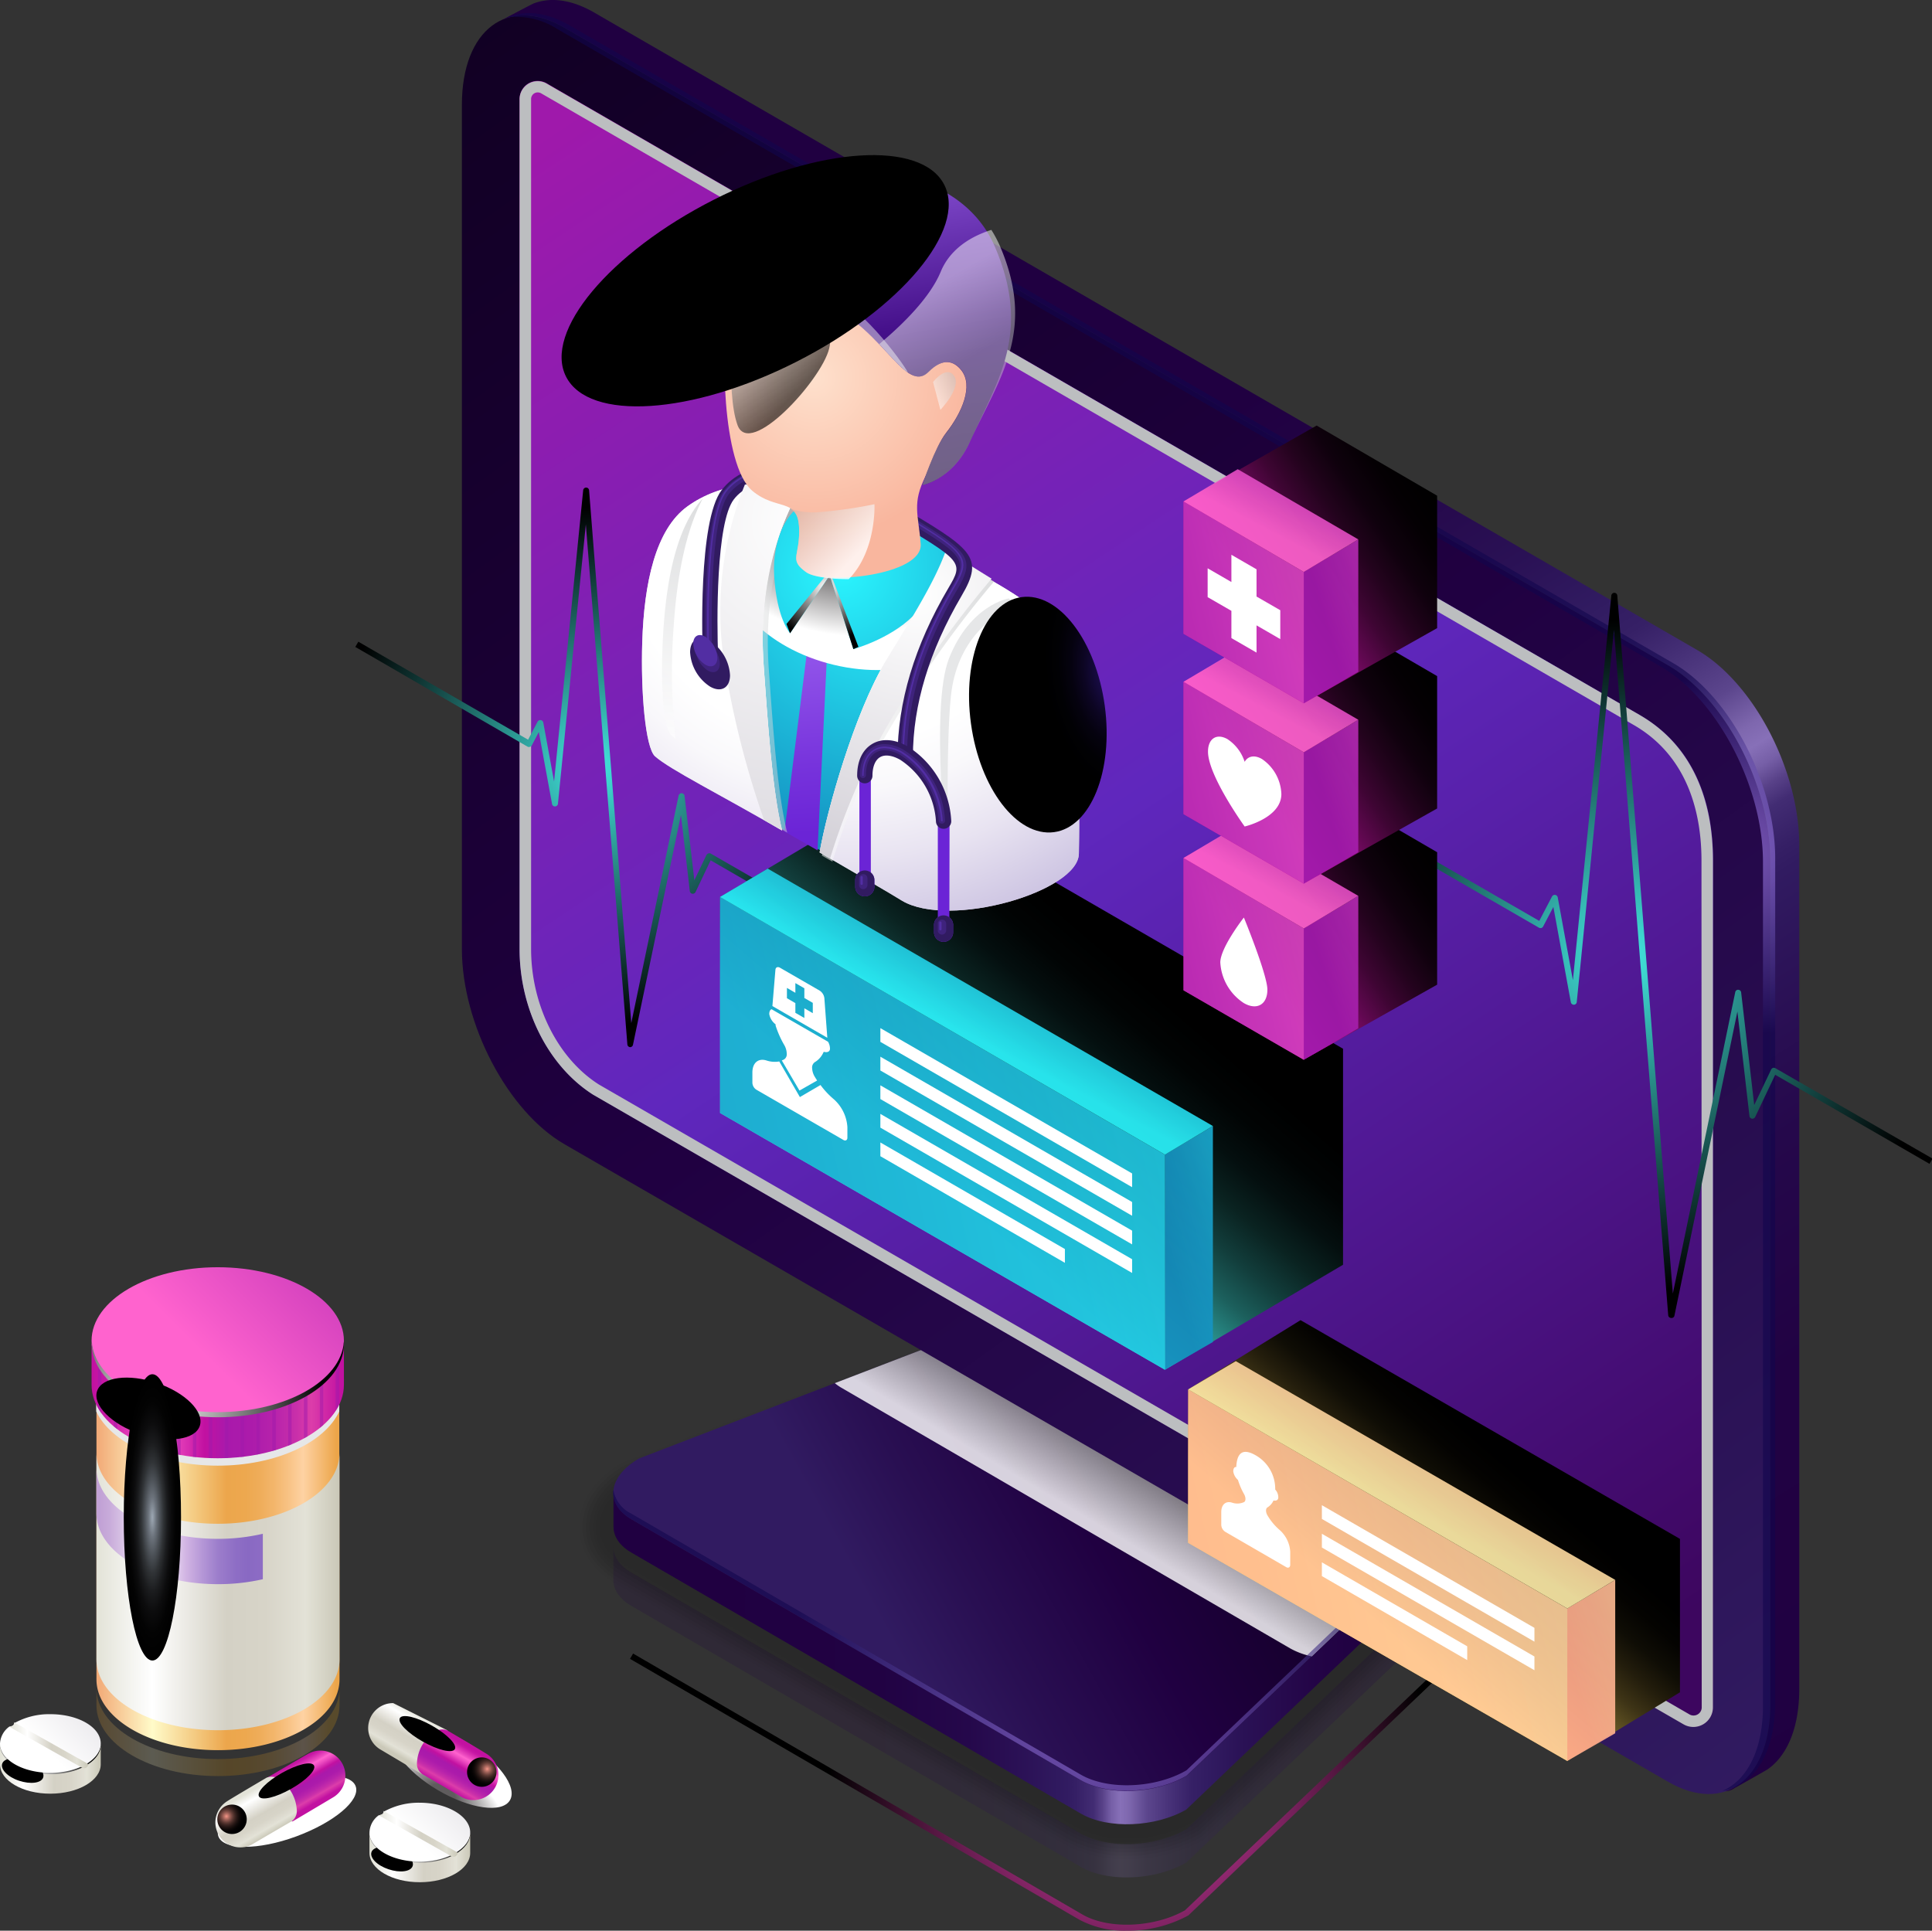 <svg xmlns="http://www.w3.org/2000/svg" xmlns:xlink="http://www.w3.org/1999/xlink" viewBox="0 0 320.49 320.31"><rect x="0" y="0" width="320.49" height="320.31" fill="#333333" stroke="none"/><defs><style>.cls-1{isolation:isolate;}.cls-2,.cls-3,.cls-38{opacity:0.2;}.cls-2{fill:url(#linear-gradient);}.cls-4{opacity:0;}.cls-5{opacity:0.09;}.cls-6{opacity:0.18;}.cls-7{opacity:0.27;}.cls-8{opacity:0.36;}.cls-9{opacity:0.45;}.cls-10{opacity:0.55;}.cls-11{opacity:0.64;}.cls-12{opacity:0.73;}.cls-13{opacity:0.82;}.cls-14{opacity:0.91;}.cls-15{fill:url(#linear-gradient-2);}.cls-16{fill:url(#linear-gradient-3);}.cls-101,.cls-102,.cls-103,.cls-17,.cls-21,.cls-42,.cls-47,.cls-68,.cls-73,.cls-80,.cls-81,.cls-85,.cls-89,.cls-99{mix-blend-mode:multiply;}.cls-17{opacity:0.82;fill:url(#New_Gradient_Swatch_1);}.cls-100,.cls-104,.cls-108,.cls-112,.cls-18,.cls-23,.cls-27,.cls-33,.cls-50,.cls-53,.cls-57,.cls-64,.cls-96{mix-blend-mode:screen;}.cls-100,.cls-18,.cls-23{opacity:0.6;}.cls-18{fill:url(#radial-gradient);}.cls-19{fill:url(#New_Gradient_Swatch_copy_12);}.cls-20{fill:url(#linear-gradient-4);}.cls-21{fill:#bcbec0;}.cls-22{fill:url(#linear-gradient-5);}.cls-23{fill:url(#radial-gradient-2);}.cls-116,.cls-117,.cls-24,.cls-25,.cls-26,.cls-51,.cls-58,.cls-65,.cls-71,.cls-72,.cls-76,.cls-77{mix-blend-mode:color-dodge;}.cls-24{fill:url(#radial-gradient-3);}.cls-25{fill:url(#New_Gradient_Swatch_copy_27);}.cls-26{fill:url(#New_Gradient_Swatch_copy_27-2);}.cls-27{fill:url(#linear-gradient-6);}.cls-28{opacity:0.9;}.cls-29{fill:url(#New_Gradient_Swatch_copy_8);}.cls-30{fill:url(#New_Gradient_Swatch_copy_8-2);}.cls-31{fill:url(#New_Gradient_Swatch_copy_8-3);}.cls-32{fill:#fff;}.cls-33{fill:url(#linear-gradient-7);}.cls-34{fill:url(#New_Gradient_Swatch_copy_7);}.cls-35{fill:url(#New_Gradient_Swatch_copy_7-2);}.cls-36{fill:url(#New_Gradient_Swatch_copy_7-3);}.cls-37{fill:url(#linear-gradient-8);}.cls-38{fill:url(#linear-gradient-9);}.cls-39{fill:url(#linear-gradient-10);}.cls-40{fill:url(#linear-gradient-11);}.cls-41{fill:url(#linear-gradient-12);}.cls-43{fill:url(#linear-gradient-13);}.cls-44{fill:#e6e7e8;}.cls-45{fill:url(#linear-gradient-14);}.cls-46{fill:url(#linear-gradient-15);}.cls-101,.cls-102,.cls-103,.cls-47,.cls-81,.cls-85,.cls-89{opacity:0.5;}.cls-48{fill:#9f19ab;}.cls-49{fill:url(#New_Gradient_Swatch_copy_9);}.cls-50{fill:url(#White_Black_Radial);}.cls-51{fill:url(#radial-gradient-4);}.cls-52{fill:url(#New_Gradient_Swatch_copy_23);}.cls-53{fill:url(#radial-gradient-5);}.cls-54{fill:url(#linear-gradient-16);}.cls-55{fill:url(#linear-gradient-17);}.cls-56{fill:url(#linear-gradient-18);}.cls-57{fill:url(#White_Black_Radial-2);}.cls-58{fill:url(#radial-gradient-6);}.cls-59{fill:url(#linear-gradient-19);}.cls-60{fill:url(#linear-gradient-20);}.cls-61{fill:url(#linear-gradient-21);}.cls-62{fill:url(#linear-gradient-22);}.cls-63{fill:url(#linear-gradient-23);}.cls-64{fill:url(#White_Black_Radial-3);}.cls-65{fill:url(#radial-gradient-7);}.cls-66{fill:url(#linear-gradient-24);}.cls-67{fill:url(#linear-gradient-25);}.cls-68{fill:url(#radial-gradient-8);}.cls-69{fill:url(#linear-gradient-26);}.cls-70{fill:url(#linear-gradient-27);}.cls-71{fill:url(#radial-gradient-9);}.cls-72{fill:url(#radial-gradient-10);}.cls-73{fill:url(#radial-gradient-11);}.cls-74{fill:url(#linear-gradient-28);}.cls-75{fill:url(#linear-gradient-29);}.cls-76{fill:url(#radial-gradient-12);}.cls-77{fill:url(#radial-gradient-13);}.cls-78{fill:url(#New_Gradient_Swatch_copy_3);}.cls-79{fill:url(#New_Gradient_Swatch_copy_13);}.cls-80{fill:url(#radial-gradient-14);}.cls-81{fill:url(#linear-gradient-30);}.cls-82{fill:url(#radial-gradient-15);}.cls-83{fill:url(#radial-gradient-16);}.cls-84{fill:url(#radial-gradient-17);}.cls-85{fill:url(#linear-gradient-31);}.cls-86{fill:url(#radial-gradient-18);}.cls-87{fill:url(#radial-gradient-19);}.cls-88{fill:url(#New_Gradient_Swatch_copy_3-2);}.cls-89{fill:url(#linear-gradient-32);}.cls-90{fill:url(#radial-gradient-20);}.cls-91{fill:#311b61;}.cls-92{fill:#3f237d;}.cls-93{fill:#522ea3;}.cls-94{fill:url(#radial-gradient-21);}.cls-95{fill:#6b24d6;}.cls-96{fill:url(#White_Black_Radial-4);}.cls-97{fill:url(#New_Gradient_Swatch_copy_29);}.cls-98{fill:url(#linear-gradient-33);}.cls-99{opacity:0.8;fill:url(#linear-gradient-34);}.cls-100{fill:url(#linear-gradient-35);}.cls-101{fill:url(#linear-gradient-36);}.cls-102{fill:url(#linear-gradient-37);}.cls-103{fill:url(#linear-gradient-38);}.cls-104{fill:url(#linear-gradient-39);}.cls-105{fill:url(#linear-gradient-40);}.cls-106{fill:url(#linear-gradient-41);}.cls-107{fill:url(#linear-gradient-42);}.cls-108{fill:url(#linear-gradient-43);}.cls-109{fill:url(#linear-gradient-44);}.cls-110{fill:url(#linear-gradient-45);}.cls-111{fill:url(#linear-gradient-46);}.cls-112{fill:url(#linear-gradient-47);}.cls-113{fill:url(#linear-gradient-48);}.cls-114{fill:url(#linear-gradient-49);}.cls-115{fill:url(#linear-gradient-50);}.cls-116{fill:url(#radial-gradient-22);}.cls-117{fill:url(#radial-gradient-23);}</style><linearGradient id="linear-gradient" x1="107.36" y1="283.82" x2="255.41" y2="283.82" gradientUnits="userSpaceOnUse"><stop offset="0.06" stop-color="#200041"/><stop offset="0.26" stop-color="#210243"/><stop offset="0.36" stop-color="#25084b"/><stop offset="0.43" stop-color="#2c1358"/><stop offset="0.47" stop-color="#311b61"/><stop offset="0.48" stop-color="#351f65"/><stop offset="0.5" stop-color="#422c73"/><stop offset="0.51" stop-color="#584188"/><stop offset="0.52" stop-color="#765fa7"/><stop offset="0.53" stop-color="#8770b8"/><stop offset="0.54" stop-color="#7e67ae"/><stop offset="0.56" stop-color="#5c468d"/><stop offset="0.59" stop-color="#442e75"/><stop offset="0.61" stop-color="#362066"/><stop offset="0.63" stop-color="#311b61"/><stop offset="0.67" stop-color="#2a1155"/><stop offset="0.75" stop-color="#230446"/><stop offset="0.81" stop-color="#200041"/><stop offset="1" stop-color="#200041"/></linearGradient><linearGradient id="linear-gradient-2" x1="107.36" y1="261.25" x2="255.41" y2="261.25" xlink:href="#linear-gradient"/><linearGradient id="linear-gradient-3" x1="146.98" y1="270.77" x2="214.09" y2="233.64" gradientUnits="userSpaceOnUse"><stop offset="0" stop-color="#311b61"/><stop offset="0.2" stop-color="#290f52"/><stop offset="0.49" stop-color="#200041"/><stop offset="1" stop-color="#0f001f"/></linearGradient><linearGradient id="New_Gradient_Swatch_1" x1="182.57" y1="253.22" x2="195.74" y2="231.13" gradientUnits="userSpaceOnUse"><stop offset="0" stop-color="#fff"/><stop offset="1"/></linearGradient><radialGradient id="radial-gradient" cx="183.01" cy="283.23" r="52.67" gradientUnits="userSpaceOnUse"><stop offset="0" stop-color="#af8afc"/><stop offset="1" stop-color="#10054d"/></radialGradient><linearGradient id="New_Gradient_Swatch_copy_12" x1="291.22" y1="296.84" x2="64.65" y2="-16.67" xlink:href="#linear-gradient-3"/><linearGradient id="linear-gradient-4" x1="95.29" y1="14.56" x2="288.05" y2="304.41" gradientUnits="userSpaceOnUse"><stop offset="0.01" stop-color="#9f19ab"/><stop offset="0.43" stop-color="#5f27bd"/><stop offset="0.9" stop-color="#3d065f"/></linearGradient><linearGradient id="linear-gradient-5" x1="339.35" y1="303.65" x2="161.02" y2="18.7" xlink:href="#linear-gradient"/><radialGradient id="radial-gradient-2" cx="288.77" cy="141.38" r="30.35" xlink:href="#radial-gradient"/><radialGradient id="radial-gradient-3" cx="187.48" cy="294.63" r="49.97" gradientUnits="userSpaceOnUse"><stop offset="0" stop-color="#fa45c1"/><stop offset="0.21" stop-color="#cb389d"/><stop offset="0.67" stop-color="#571843"/><stop offset="1"/></radialGradient><radialGradient id="New_Gradient_Swatch_copy_27" cx="269.28" cy="158.52" r="55.85" gradientUnits="userSpaceOnUse"><stop offset="0" stop-color="#43e8e1"/><stop offset="0.28" stop-color="#2fa39e"/><stop offset="0.78" stop-color="#0d2f2d"/><stop offset="1"/></radialGradient><radialGradient id="New_Gradient_Swatch_copy_27-2" cx="98.45" cy="127.3" r="43.11" xlink:href="#New_Gradient_Swatch_copy_27"/><linearGradient id="linear-gradient-6" x1="227.24" y1="268.06" x2="249.34" y2="242.28" gradientUnits="userSpaceOnUse"><stop offset="0" stop-color="#fdd65b"/><stop offset="0.01" stop-color="#f7d159"/><stop offset="0.13" stop-color="#bea144"/><stop offset="0.25" stop-color="#8b7632"/><stop offset="0.37" stop-color="#605223"/><stop offset="0.49" stop-color="#3e3416"/><stop offset="0.62" stop-color="#231d0c"/><stop offset="0.74" stop-color="#0f0d05"/><stop offset="0.87" stop-color="#040301"/><stop offset="1"/></linearGradient><linearGradient id="New_Gradient_Swatch_copy_8" x1="259.54" y1="278.46" x2="289.41" y2="269.51" gradientUnits="userSpaceOnUse"><stop offset="0.04" stop-color="#ffa98c"/><stop offset="0.32" stop-color="#ffb892"/><stop offset="0.86" stop-color="#fee1a3"/><stop offset="1" stop-color="#feeca8"/></linearGradient><linearGradient id="New_Gradient_Swatch_copy_8-2" x1="136.32" y1="282.01" x2="324.83" y2="239.75" xlink:href="#New_Gradient_Swatch_copy_8"/><linearGradient id="New_Gradient_Swatch_copy_8-3" x1="242.77" y1="226.76" x2="231.04" y2="249.12" xlink:href="#New_Gradient_Swatch_copy_8"/><linearGradient id="linear-gradient-7" x1="156.15" y1="196.78" x2="187.22" y2="160.53" gradientUnits="userSpaceOnUse"><stop offset="0" stop-color="#43e8e1"/><stop offset="0.09" stop-color="#36bdb7"/><stop offset="0.22" stop-color="#288b87"/><stop offset="0.34" stop-color="#1c605d"/><stop offset="0.47" stop-color="#123e3c"/><stop offset="0.6" stop-color="#0a2321"/><stop offset="0.73" stop-color="#040f0f"/><stop offset="0.86" stop-color="#010404"/><stop offset="1"/></linearGradient><linearGradient id="New_Gradient_Swatch_copy_7" x1="191.99" y1="208.6" x2="227.34" y2="198.01" gradientUnits="userSpaceOnUse"><stop offset="0.04" stop-color="#138bbd"/><stop offset="0.23" stop-color="#169ac7"/><stop offset="0.59" stop-color="#1fc3df"/><stop offset="1" stop-color="#2af6ff"/></linearGradient><linearGradient id="New_Gradient_Swatch_copy_7-2" x1="46.12" y1="212.74" x2="271.44" y2="162.23" xlink:href="#New_Gradient_Swatch_copy_7"/><linearGradient id="New_Gradient_Swatch_copy_7-3" x1="171.15" y1="147.17" x2="158.77" y2="170.77" xlink:href="#New_Gradient_Swatch_copy_7"/><linearGradient id="linear-gradient-8" x1="16.15" y1="260.71" x2="55.84" y2="260.71" gradientUnits="userSpaceOnUse"><stop offset="0" stop-color="#f2aa77"/><stop offset="0.23" stop-color="#fffbc9"/><stop offset="0.54" stop-color="#eca64c"/><stop offset="0.62" stop-color="#eda84f"/><stop offset="0.68" stop-color="#efad5a"/><stop offset="0.74" stop-color="#f3b66c"/><stop offset="0.8" stop-color="#f8c385"/><stop offset="0.86" stop-color="#fed2a3"/><stop offset="1" stop-color="#eca549"/></linearGradient><linearGradient id="linear-gradient-9" x1="16.15" y1="287.38" x2="55.84" y2="287.38" gradientUnits="userSpaceOnUse"><stop offset="0" stop-color="#eca12a"/><stop offset="0.23" stop-color="#fffbc9"/><stop offset="0.54" stop-color="#df9300"/><stop offset="0.6" stop-color="#e09403"/><stop offset="0.65" stop-color="#e2980e"/><stop offset="0.69" stop-color="#e59f20"/><stop offset="0.74" stop-color="#eaa939"/><stop offset="0.78" stop-color="#f0b65a"/><stop offset="0.83" stop-color="#f8c581"/><stop offset="0.86" stop-color="#fed2a3"/><stop offset="0.97" stop-color="#eca30a"/></linearGradient><linearGradient id="linear-gradient-10" x1="16.15" y1="264.05" x2="55.84" y2="264.05" gradientUnits="userSpaceOnUse"><stop offset="0" stop-color="#e3e3d8"/><stop offset="0.23" stop-color="#fff"/><stop offset="0.54" stop-color="#d4d1c5"/><stop offset="0.7" stop-color="#d7d4c8"/><stop offset="0.83" stop-color="#e0ded3"/><stop offset="0.87" stop-color="#e3e2d7"/><stop offset="1" stop-color="#cccaba"/><stop offset="1" stop-color="#cbc9b9"/></linearGradient><linearGradient id="linear-gradient-11" x1="15.96" y1="237.64" x2="15.97" y2="237.64" gradientUnits="userSpaceOnUse"><stop offset="0" stop-color="#b5bbcb"/><stop offset="0.23" stop-color="#eceff5"/><stop offset="0.54" stop-color="#9da7b3"/><stop offset="0.65" stop-color="#a0aab5"/><stop offset="0.75" stop-color="#abb3bd"/><stop offset="0.85" stop-color="#bdc2c9"/><stop offset="0.87" stop-color="#c2c6cd"/><stop offset="1" stop-color="#b9bdcb"/></linearGradient><linearGradient id="linear-gradient-12" x1="56.28" y1="237.64" x2="56.28" y2="237.64" xlink:href="#linear-gradient-11"/><linearGradient id="linear-gradient-13" x1="15.19" y1="228.88" x2="15.2" y2="228.88" gradientUnits="userSpaceOnUse"><stop offset="0" stop-color="#ffbb96"/><stop offset="0.23" stop-color="#fffbc9"/><stop offset="0.54" stop-color="#f9b673"/><stop offset="0.64" stop-color="#f9b876"/><stop offset="0.72" stop-color="#fabe81"/><stop offset="0.81" stop-color="#fcc993"/><stop offset="0.86" stop-color="#fed2a3"/><stop offset="0.97" stop-color="#ffc28c"/></linearGradient><linearGradient id="linear-gradient-14" x1="57.04" y1="228.88" x2="57.05" y2="228.88" xlink:href="#linear-gradient-13"/><linearGradient id="linear-gradient-15" x1="15.39" y1="232.47" x2="56.58" y2="232.47" gradientUnits="userSpaceOnUse"><stop offset="0" stop-color="#c211a1"/><stop offset="0.05" stop-color="#c718a5"/><stop offset="0.11" stop-color="#d72db0"/><stop offset="0.2" stop-color="#ef4ec2"/><stop offset="0.24" stop-color="#ff63ce"/><stop offset="0.32" stop-color="#eb48bf"/><stop offset="0.45" stop-color="#c211a1"/><stop offset="0.54" stop-color="#a919ab"/><stop offset="0.64" stop-color="#ac1bab"/><stop offset="0.73" stop-color="#b723ab"/><stop offset="0.82" stop-color="#c92faa"/><stop offset="0.88" stop-color="#dc3daa"/><stop offset="0.95" stop-color="#cd24a5"/><stop offset="1" stop-color="#c211a1"/></linearGradient><linearGradient id="New_Gradient_Swatch_copy_9" x1="74.79" y1="183.51" x2="33.85" y2="224.71" gradientUnits="userSpaceOnUse"><stop offset="0.04" stop-color="#9f19ab"/><stop offset="0.24" stop-color="#ae25b1"/><stop offset="0.65" stop-color="#d744bf"/><stop offset="1" stop-color="#ff63ce"/></linearGradient><radialGradient id="White_Black_Radial" cx="27.13" cy="231.39" r="26.3" xlink:href="#New_Gradient_Swatch_1"/><radialGradient id="radial-gradient-4" cx="17334.52" cy="-9710.94" r="29.7" gradientTransform="matrix(0.05, -0.14, 0.29, 0.1, 1970.52, 3642.96)" gradientUnits="userSpaceOnUse"><stop offset="0" stop-color="#f49587"/><stop offset="0.12" stop-color="#bd7368"/><stop offset="0.24" stop-color="#8b554d"/><stop offset="0.36" stop-color="#603b35"/><stop offset="0.48" stop-color="#3e2622"/><stop offset="0.61" stop-color="#231513"/><stop offset="0.74" stop-color="#0f0908"/><stop offset="0.86" stop-color="#040202"/><stop offset="1"/></radialGradient><linearGradient id="New_Gradient_Swatch_copy_23" x1="16.09" y1="253.19" x2="57.13" y2="253.19" gradientUnits="userSpaceOnUse"><stop offset="0.01" stop-color="#c1a1d5"/><stop offset="0.05" stop-color="#c8abda"/><stop offset="0.11" stop-color="#dac6e6"/><stop offset="0.2" stop-color="#f7f2f9"/><stop offset="0.22" stop-color="#fff"/><stop offset="0.25" stop-color="#f9f5fb"/><stop offset="0.3" stop-color="#e9dbf2"/><stop offset="0.36" stop-color="#d1b4e3"/><stop offset="0.43" stop-color="#b395d6"/><stop offset="0.49" stop-color="#9c7dcb"/><stop offset="0.56" stop-color="#8e6ec5"/><stop offset="0.61" stop-color="#8969c3"/><stop offset="0.76" stop-color="#9471c6"/><stop offset="1" stop-color="#b086cc"/></linearGradient><radialGradient id="radial-gradient-5" cx="-8028.07" cy="251.74" r="23.75" gradientTransform="translate(1630.89) scale(0.2 1)" gradientUnits="userSpaceOnUse"><stop offset="0" stop-color="#9da7b3"/><stop offset="0.03" stop-color="#939da8"/><stop offset="0.14" stop-color="#6c737c"/><stop offset="0.27" stop-color="#4b5056"/><stop offset="0.39" stop-color="#303336"/><stop offset="0.52" stop-color="#1b1c1e"/><stop offset="0.66" stop-color="#0c0c0d"/><stop offset="0.81" stop-color="#030303"/><stop offset="1"/></radialGradient><linearGradient id="linear-gradient-16" x1="0" y1="292.1" x2="0" y2="292.1" xlink:href="#linear-gradient-13"/><linearGradient id="linear-gradient-17" x1="16.7" y1="292.1" x2="16.71" y2="292.1" xlink:href="#linear-gradient-13"/><linearGradient id="linear-gradient-18" x1="0.08" y1="293.53" x2="16.52" y2="293.53" xlink:href="#linear-gradient-10"/><radialGradient id="White_Black_Radial-2" cx="4.76" cy="292.83" r="10.5" xlink:href="#New_Gradient_Swatch_1"/><radialGradient id="radial-gradient-6" cx="16910.55" cy="-9712.28" r="11.86" xlink:href="#radial-gradient-4"/><linearGradient id="linear-gradient-19" x1="23.79" y1="273.72" x2="7.45" y2="290.17" gradientUnits="userSpaceOnUse"><stop offset="0.04" stop-color="#d4d1d8"/><stop offset="0.42" stop-color="#e2e0e5"/><stop offset="1" stop-color="#fff"/></linearGradient><linearGradient id="linear-gradient-20" x1="1.58" y1="289.55" x2="14.46" y2="289.55" xlink:href="#linear-gradient-10"/><linearGradient id="linear-gradient-21" x1="61.29" y1="306.79" x2="61.29" y2="306.79" xlink:href="#linear-gradient-13"/><linearGradient id="linear-gradient-22" x1="77.99" y1="306.79" x2="77.99" y2="306.79" xlink:href="#linear-gradient-13"/><linearGradient id="linear-gradient-23" x1="61.37" y1="308.22" x2="77.81" y2="308.22" xlink:href="#linear-gradient-10"/><radialGradient id="White_Black_Radial-3" cx="66.05" cy="307.53" r="10.5" xlink:href="#New_Gradient_Swatch_1"/><radialGradient id="radial-gradient-7" cx="16949.53" cy="-9505.01" r="11.85" xlink:href="#radial-gradient-4"/><linearGradient id="linear-gradient-24" x1="85.08" y1="288.42" x2="68.74" y2="304.86" xlink:href="#linear-gradient-19"/><linearGradient id="linear-gradient-25" x1="62.86" y1="304.24" x2="75.75" y2="304.24" xlink:href="#linear-gradient-10"/><radialGradient id="radial-gradient-8" cx="2187.86" cy="-5844.34" r="9.42" gradientTransform="matrix(1.21, -0.44, 0.16, 0.44, -1653.63, 3847.9)" gradientUnits="userSpaceOnUse"><stop offset="0.19" stop-color="#5f5c5d"/><stop offset="1" stop-color="#fff"/></radialGradient><linearGradient id="linear-gradient-26" x1="49.03" y1="292.13" x2="52.86" y2="298.77" xlink:href="#linear-gradient-15"/><linearGradient id="linear-gradient-27" x1="40.52" y1="297.78" x2="44.39" y2="304.48" gradientUnits="userSpaceOnUse"><stop offset="0" stop-color="#e3e3d8"/><stop offset="0.18" stop-color="#fff"/><stop offset="0.54" stop-color="#d4d1c5"/><stop offset="0.7" stop-color="#d7d4c8"/><stop offset="0.83" stop-color="#e0ded3"/><stop offset="0.87" stop-color="#e3e2d7"/><stop offset="1" stop-color="#cccaba"/><stop offset="1" stop-color="#cbc9b9"/></linearGradient><radialGradient id="radial-gradient-9" cx="46739.47" cy="1972.07" r="17.29" gradientTransform="matrix(-0.04, -0.08, 0.26, -0.15, 1560.85, 4183.57)" xlink:href="#radial-gradient-4"/><radialGradient id="radial-gradient-10" cx="37.57" cy="301.33" r="2.98" gradientTransform="matrix(1, 0, 0, 1, 0, 0)" xlink:href="#radial-gradient-4"/><radialGradient id="radial-gradient-11" cx="-638.42" cy="-1308.94" r="9.42" gradientTransform="matrix(1.02, 0.6, -0.25, 0.42, 397.57, 1230.14)" xlink:href="#radial-gradient-8"/><linearGradient id="linear-gradient-28" x1="4117.95" y1="284.29" x2="4121.78" y2="290.92" gradientTransform="matrix(-1, 0, 0, 1, 4187.33, 0)" xlink:href="#linear-gradient-27"/><linearGradient id="linear-gradient-29" x1="4109.44" y1="289.93" x2="4113.31" y2="296.62" gradientTransform="matrix(-1, 0, 0, 1, 4187.33, 0)" xlink:href="#linear-gradient-15"/><radialGradient id="radial-gradient-12" cx="24154.57" cy="13681" r="17.29" gradientTransform="matrix(0.04, -0.08, -0.26, -0.15, 2626.48, 4183.57)" xlink:href="#radial-gradient-4"/><radialGradient id="radial-gradient-13" cx="4106.49" cy="293.48" r="2.98" gradientTransform="matrix(-1, 0, 0, 1, 4187.33, 0)" xlink:href="#radial-gradient-4"/><radialGradient id="New_Gradient_Swatch_copy_3" cx="146.23" cy="95.25" r="49.2" gradientUnits="userSpaceOnUse"><stop offset="0" stop-color="#2af6ff"/><stop offset="1" stop-color="#138bbd"/></radialGradient><linearGradient id="New_Gradient_Swatch_copy_13" x1="137.8" y1="139.81" x2="134.66" y2="94.92" gradientUnits="userSpaceOnUse"><stop offset="0.04" stop-color="#6b24d6"/><stop offset="0.29" stop-color="#7733dc"/><stop offset="0.79" stop-color="#975ced"/><stop offset="1" stop-color="#a56ef4"/></linearGradient><radialGradient id="radial-gradient-14" cx="162.26" cy="-1070.22" r="17.91" gradientTransform="matrix(1.15, 0.28, -0.18, 0.76, -241.35, 858.92)" xlink:href="#radial-gradient-8"/><linearGradient id="linear-gradient-30" x1="120.33" y1="109.39" x2="133.34" y2="109.39" gradientUnits="userSpaceOnUse"><stop offset="0" stop-color="#fff"/><stop offset="1" stop-color="#bcbec0"/></linearGradient><radialGradient id="radial-gradient-15" cx="137.14" cy="99.03" r="37.4" gradientUnits="userSpaceOnUse"><stop offset="0" stop-color="#fff"/><stop offset="0.73" stop-color="#d4d1d8"/><stop offset="0.98" stop-color="#c2c0cc"/></radialGradient><radialGradient id="radial-gradient-16" cx="153.98" cy="108.6" r="43.96" xlink:href="#radial-gradient-15"/><radialGradient id="radial-gradient-17" cx="139.67" cy="86.42" r="97.05" gradientUnits="userSpaceOnUse"><stop offset="0.38" stop-color="#fff"/><stop offset="0.46" stop-color="#f9f8fb"/><stop offset="0.58" stop-color="#e8e3f1"/><stop offset="0.73" stop-color="#cbc2e1"/><stop offset="0.89" stop-color="#a593ca"/><stop offset="1" stop-color="#8770b8"/></radialGradient><linearGradient id="linear-gradient-31" x1="112.7" y1="121.83" x2="113.46" y2="83.38" xlink:href="#linear-gradient-30"/><radialGradient id="radial-gradient-18" cx="139.67" cy="86.42" r="97.04" xlink:href="#radial-gradient-17"/><radialGradient id="radial-gradient-19" cx="139.67" cy="86.39" r="97.09" gradientUnits="userSpaceOnUse"><stop offset="0.38" stop-color="#fff"/><stop offset="0.47" stop-color="#f4f2f9"/><stop offset="0.63" stop-color="#d8d0e8"/><stop offset="0.85" stop-color="#a9c"/><stop offset="1" stop-color="#8770b8"/></radialGradient><radialGradient id="New_Gradient_Swatch_copy_3-2" cx="139.34" cy="94.27" r="44.62" xlink:href="#New_Gradient_Swatch_copy_3"/><linearGradient id="linear-gradient-32" x1="136.33" y1="117.44" x2="164.87" y2="117.44" xlink:href="#linear-gradient-30"/><radialGradient id="radial-gradient-20" cx="152.03" cy="98.72" r="60.79" xlink:href="#radial-gradient-15"/><radialGradient id="radial-gradient-21" cx="134.7" cy="86.43" r="96.69" xlink:href="#radial-gradient-15"/><radialGradient id="White_Black_Radial-4" cx="137" cy="97.41" r="9" xlink:href="#New_Gradient_Swatch_1"/><radialGradient id="New_Gradient_Swatch_copy_29" cx="135.07" cy="62.66" r="26.8" gradientUnits="userSpaceOnUse"><stop offset="0.03" stop-color="#fedfcb"/><stop offset="1" stop-color="#f9b69e"/></radialGradient><linearGradient id="linear-gradient-33" x1="148.33" y1="83.21" x2="137.07" y2="19" gradientUnits="userSpaceOnUse"><stop offset="0.04" stop-color="#25054d"/><stop offset="0.16" stop-color="#2d085c"/><stop offset="0.4" stop-color="#420f85"/><stop offset="0.43" stop-color="#45108a"/><stop offset="1" stop-color="#a56ef4"/></linearGradient><linearGradient id="linear-gradient-34" x1="142.12" y1="92.07" x2="131.92" y2="82" gradientUnits="userSpaceOnUse"><stop offset="0" stop-color="#fff"/><stop offset="1" stop-color="#dbac9b"/></linearGradient><linearGradient id="linear-gradient-35" x1="121.41" y1="54.19" x2="132.43" y2="64.64" xlink:href="#New_Gradient_Swatch_1"/><linearGradient id="linear-gradient-36" x1="152.62" y1="49.04" x2="159.31" y2="60.39" xlink:href="#linear-gradient-30"/><linearGradient id="linear-gradient-37" x1="154.95" y1="65.6" x2="159.46" y2="63.47" xlink:href="#linear-gradient-30"/><linearGradient id="linear-gradient-38" x1="135.68" y1="65.17" x2="131.39" y2="40.68" xlink:href="#linear-gradient-30"/><linearGradient id="linear-gradient-39" x1="207.76" y1="159.34" x2="236.95" y2="139.63" gradientUnits="userSpaceOnUse"><stop offset="0" stop-color="#c211a1"/><stop offset="0.01" stop-color="#bd119d"/><stop offset="0.15" stop-color="#8b0c73"/><stop offset="0.29" stop-color="#600850"/><stop offset="0.42" stop-color="#3e0533"/><stop offset="0.56" stop-color="#23031d"/><stop offset="0.7" stop-color="#0f010d"/><stop offset="0.85" stop-color="#040003"/><stop offset="1"/></linearGradient><linearGradient id="linear-gradient-40" x1="218.49" y1="162.92" x2="248.78" y2="153.85" xlink:href="#New_Gradient_Swatch_copy_9"/><linearGradient id="linear-gradient-41" x1="172.35" y1="166.7" x2="241.74" y2="151.14" xlink:href="#New_Gradient_Swatch_copy_9"/><linearGradient id="linear-gradient-42" x1="220.91" y1="126.27" x2="210.04" y2="146.98" xlink:href="#New_Gradient_Swatch_copy_9"/><linearGradient id="linear-gradient-43" x1="207.76" y1="130.11" x2="236.95" y2="110.4" xlink:href="#linear-gradient-39"/><linearGradient id="linear-gradient-44" x1="218.49" y1="133.69" x2="248.78" y2="124.62" xlink:href="#New_Gradient_Swatch_copy_9"/><linearGradient id="linear-gradient-45" x1="172.35" y1="137.47" x2="241.74" y2="121.91" xlink:href="#New_Gradient_Swatch_copy_9"/><linearGradient id="linear-gradient-46" x1="220.91" y1="97.05" x2="210.04" y2="117.75" xlink:href="#New_Gradient_Swatch_copy_9"/><linearGradient id="linear-gradient-47" x1="207.76" y1="100.18" x2="236.95" y2="80.48" xlink:href="#linear-gradient-39"/><linearGradient id="linear-gradient-48" x1="218.49" y1="103.77" x2="248.78" y2="94.7" xlink:href="#New_Gradient_Swatch_copy_9"/><linearGradient id="linear-gradient-49" x1="172.35" y1="107.55" x2="241.74" y2="91.99" xlink:href="#New_Gradient_Swatch_copy_9"/><linearGradient id="linear-gradient-50" x1="220.91" y1="67.12" x2="210.04" y2="87.83" xlink:href="#New_Gradient_Swatch_copy_9"/><radialGradient id="radial-gradient-22" cx="536.3" cy="-21305.14" r="86.04" gradientTransform="matrix(0.36, -0.18, 0.08, 0.16, 1621.36, 3477.92)" gradientUnits="userSpaceOnUse"><stop offset="0" stop-color="#972a74"/><stop offset="0.04" stop-color="#8a266a"/><stop offset="0.19" stop-color="#601b4a"/><stop offset="0.35" stop-color="#3d112f"/><stop offset="0.51" stop-color="#230a1b"/><stop offset="0.67" stop-color="#0f040c"/><stop offset="0.83" stop-color="#040103"/><stop offset="1"/></radialGradient><radialGradient id="radial-gradient-23" cx="-3409.67" cy="-1404.92" r="29.68" gradientTransform="matrix(0.37, -0.05, 0.09, 0.66, 1572.66, 868.36)" gradientUnits="userSpaceOnUse"><stop offset="0" stop-color="#271273"/><stop offset="0.08" stop-color="#210f60"/><stop offset="0.26" stop-color="#150a3d"/><stop offset="0.44" stop-color="#0c0522"/><stop offset="0.62" stop-color="#05020f"/><stop offset="0.81" stop-color="#010104"/><stop offset="1"/></radialGradient></defs><g class="cls-1"><g id="Layer_2" data-name="Layer 2"><g id="_1" data-name=" 1"><path class="cls-2" d="M242.09,258.64c0,2-1.44,4.08-4.28,5.72l-41,39.11c-5.18,3-13,3.32-17.51.73l-74.55-43.3c-2.17-1.25-3.15-3-3-4.73a2.69,2.69,0,0,0,0,.31v5.63c0,1.62,1,3.16,3,4.32l74.55,43.3c4.49,2.59,12.33,2.26,17.51-.73l41-39.11c2.88-1.66,4.33-3.8,4.29-5.81C242.09,263.74,242.15,260,242.09,258.64Z"/><g class="cls-3"><path class="cls-4" d="M186.93,309a21.42,21.42,0,0,1-10.74-2.59l-74.55-43.3c-3.92-2.26-6.16-5.83-6.16-9.81,0-4.36,2.7-8.42,7.42-11.14L168.32,217a26.5,26.5,0,0,1,13-3.31,21.58,21.58,0,0,1,10.74,2.59l50.1,29.35c3.92,2.26,6.16,5.84,6.16,9.82,0,4.35-2.7,8.41-7.42,11.14L200,305.7A26.49,26.49,0,0,1,186.93,309Z"/><path class="cls-5" d="M103.18,242.67l65.43-25.17a25.91,25.91,0,0,1,13-3.23,24.73,24.73,0,0,1,5.65.73,20.92,20.92,0,0,1,5,2l48.36,28.34,1.47.87A10.4,10.4,0,0,1,247.4,256c-.21,4-3.2,8.35-7.48,10.83l-40.24,38.4A25.8,25.8,0,0,1,187,308.44a21,21,0,0,1-10.49-2.51l-74.55-43.3c-3.76-2.17-5.89-5.58-5.87-9.36C96.07,249.14,98.66,245.28,103.18,242.67Z"/><path class="cls-6" d="M103.46,243.16,168.89,218a25.25,25.25,0,0,1,12.92-3.13,21.63,21.63,0,0,1,10.51,2.87l48.1,28.18c.09.05,1.38.82,1.45.88a9.52,9.52,0,0,1,4.57,9.7c-.39,3.54-3.69,8.3-7.55,10.52l-39.5,37.7a25.24,25.24,0,0,1-12.4,3.16,20.51,20.51,0,0,1-10.23-2.43l-74.56-43.3c-3.6-2.08-5.62-5.33-5.58-8.91C96.66,249.33,99.13,245.66,103.46,243.16Z"/><path class="cls-7" d="M103.75,243.65l65.43-25.17a24.75,24.75,0,0,1,12.86-3,23.51,23.51,0,0,1,5.55.9,27.53,27.53,0,0,1,4.84,2.11l47.84,28c.14.08,1.34.8,1.44.89,3.66,2.36,4.41,5.86,3.77,9.64-.52,3.12-4.18,8.24-7.61,10.22l-38.76,37A24.66,24.66,0,0,1,187,307.3,20,20,0,0,1,177,305l-74.55-43.3c-3.45-2-5.35-5.08-5.3-8.46C97.25,249.51,99.61,246,103.75,243.65Z"/><path class="cls-8" d="M104,244.14,169.46,219a24.12,24.12,0,0,1,12.8-3,23.36,23.36,0,0,1,5.5,1,32.16,32.16,0,0,1,4.79,2.17l47.57,27.87c.19.11,1.29.77,1.42.9,3.58,2.4,4.66,6.08,3,9.58,0,2.77-4.69,8.18-7.69,9.91l-38,36.29a24.14,24.14,0,0,1-11.78,3,19.35,19.35,0,0,1-9.71-2.28l-74.56-43.3c-3.29-1.9-5.08-4.82-5-8C97.84,249.7,100.08,246.42,104,244.14Z"/><path class="cls-9" d="M104.32,244.64l65.42-25.17a23.79,23.79,0,0,1,12.75-2.87,23.11,23.11,0,0,1,5.44,1.08,39.58,39.58,0,0,1,4.73,2.23L240,247.62c.23.14,1.24.75,1.41.91,3.49,2.43,4.28,6.14,2.19,9.52,0,2.37-5.18,8.12-7.75,9.6l-37.28,35.58a23.55,23.55,0,0,1-11.47,2.93,18.75,18.75,0,0,1-9.46-2.2l-74.55-43.3c-3.15-1.81-4.82-4.56-4.73-7.55C98.43,249.89,100.56,246.81,104.32,244.64Z"/><path class="cls-10" d="M104.6,245.13,170,220a23.21,23.21,0,0,1,12.68-2.77,22.73,22.73,0,0,1,5.4,1.16,49.13,49.13,0,0,1,4.66,2.28l47,27.57a14.64,14.64,0,0,1,1.4.9c3.4,2.47,3.9,6.21,1.39,9.47,0,2-5.67,8.06-7.82,9.3l-36.53,34.87a23.05,23.05,0,0,1-11.16,2.86,18.41,18.41,0,0,1-9.2-2.13l-74.56-43.3c-3-1.73-4.55-4.31-4.44-7.11C99,250.07,101,247.19,104.6,245.13Z"/><path class="cls-11" d="M104.89,245.62l65.42-25.17a22.72,22.72,0,0,1,12.63-2.68,22.1,22.1,0,0,1,5.34,1.25c.65.22,4.07,2,4.61,2.34l46.78,27.41a13.19,13.19,0,0,1,1.38.91c3.32,2.51,3.53,6.27.6,9.41,0,1.58-6.17,8-7.88,9L198,302.25A22.64,22.64,0,0,1,187.13,305a17.71,17.71,0,0,1-8.95-2.06l-74.55-43.29c-2.84-1.64-4.28-4.06-4.15-6.66C99.61,250.26,101.5,247.57,104.89,245.62Z"/><path class="cls-12" d="M105.17,246.11,170.6,221a22.15,22.15,0,0,1,12.56-2.6,21.79,21.79,0,0,1,5.29,1.34c.49.17,4.14,2.16,4.55,2.39l46.52,27.26a12.1,12.1,0,0,1,1.37.92c3.23,2.54,3.15,6.33-.2,9.35,0,1.18-6.66,7.94-7.95,8.69l-35.05,33.46a22.05,22.05,0,0,1-10.53,2.7,17.35,17.35,0,0,1-8.7-2l-74.55-43.3c-2.68-1.55-4-3.8-3.86-6.2S102,248,105.17,246.11Z"/><path class="cls-13" d="M105.45,246.61l65.43-25.17a21.68,21.68,0,0,1,12.51-2.51,21.17,21.17,0,0,1,5.23,1.43c.33.12,4.22,2.29,4.49,2.45l46.26,27.1a10,10,0,0,1,1.35.93c3.15,2.58,2.78,6.39-1,9.29,0,.79-7.15,7.88-8,8.38L197.4,301.26a21.32,21.32,0,0,1-10.21,2.63,16.79,16.79,0,0,1-8.44-1.9l-74.55-43.3c-2.53-1.46-3.75-3.55-3.58-5.75S102.45,248.34,105.45,246.61Z"/><path class="cls-14" d="M105.74,247.1l65.43-25.17a19.32,19.32,0,0,1,17.63-.9c.16.06,4.29,2.43,4.43,2.5l46,26.95a8.79,8.79,0,0,1,1.34.94c3.06,2.61,2.4,6.45-1.79,9.23,0,.39-7.65,7.83-8.07,8.07l-33.58,32a20.84,20.84,0,0,1-9.9,2.55A16.3,16.3,0,0,1,179,301.5l-74.55-43.3c-2.37-1.37-3.47-3.29-3.29-5.3S102.93,248.72,105.74,247.1Z"/><path d="M179.32,301l-74.55-43.29c-4.49-2.6-3.93-7.12,1.25-10.12l65.43-25.17c5.19-3,13-3.31,17.52-.72l50.1,29.35c4.49,2.59,3.93,7.12-1.26,10.12l-41,39.11C191.65,303.27,183.81,303.6,179.32,301Z"/></g><path class="cls-15" d="M179.32,300.9l-74.55-43.3c-2-1.15-3-2.69-3-4.31v-5.63c0-2,1.48,1.45,4.28-.17l65.43-25.17c5.19-3,13-3.32,17.52-.73L239.07,251c1.5.86,2.59-2.81,3-1.64.13.39,0,5.54,0,5.95,0,2-1.41,4.14-4.29,5.8l-41,39.11C191.65,303.17,183.81,303.49,179.32,300.9Z"/><path class="cls-16" d="M179.32,295.37l-74.55-43.3c-4.49-2.59-3.93-7.12,1.25-10.11l65.43-25.17c5.19-3,13-3.32,17.52-.72l50.1,29.35c4.49,2.59,3.93,7.12-1.26,10.11l-41,39.11C191.65,297.64,183.81,298,179.32,295.37Z"/><path class="cls-17" d="M239.07,245.42,189,216.07c-4.49-2.6-12.33-2.27-17.52.72l-33,12.68a8,8,0,0,0,1,.71l74.55,43.3a12.82,12.82,0,0,0,3.57,1.32l20.18-19.27C243,252.54,243.56,248,239.07,245.42Z"/><path class="cls-18" d="M237.81,254.6l-41,39.11c-5.18,3-13,3.31-17.51.72l-74.55-43.3a5.33,5.33,0,0,1-3-4c-.23,1.83.75,3.61,3,4.91l74.55,43.3c4.49,2.59,12.33,2.27,17.51-.73l41-39.11c3-1.75,4.48-4,4.26-6.13C241.84,251.23,240.4,253.1,237.81,254.6Z"/><path class="cls-19" d="M276.72,295.61,93.62,189.82c-9.36-5.41-17-19.91-17-32.39V17.4c0-12.48,7.59-18.22,17-12.81l183.1,105.79c9.36,5.41,16.95,19.91,16.95,32.39v140C293.67,295.28,286.08,301,276.72,295.61Z"/><path class="cls-20" d="M278.9,285.86,98.39,181.57c-7.54-4.79-12.2-14.35-12.2-24.14v-141a3,3,0,0,1,4.53-2.59l.53.31L272,118.62c9,5.17,12.19,14.36,12.19,24.15v140.5a3.25,3.25,0,0,1-4.85,2.82Z"/><path class="cls-21" d="M272,118.62,91.25,14.2l-.53-.31a3,3,0,0,0-4.53,2.59v141c0,9.79,4.66,19.35,12.2,24.14L278.9,285.86l.4.23a3.25,3.25,0,0,0,4.85-2.82V142.77C284.15,133,280.93,123.79,272,118.62Zm10.29,164.65a1.35,1.35,0,0,1-1.35,1.34,1.3,1.3,0,0,1-.66-.17L99.34,179.92c-6.8-4.32-11.24-13.17-11.24-22.49v-141a1.1,1.1,0,0,1,1.1-1.1,1.15,1.15,0,0,1,.56.15L271,120.27c9.3,5.36,11.25,15.19,11.25,22.5Z"/><path class="cls-22" d="M281.52,107.83,98.43,2C94.72-.1,91.3-.5,88.51.58c-.36.14-5.08,2.65-5.41,2.83l0,0C86,2,89.63,2.28,93.62,4.59l183.1,105.79c9.36,5.41,16.95,19.91,16.95,32.39v140c0,7.79-3,12.95-7.46,14.41a2.82,2.82,0,0,0,1.49-.5c.21-.12,5.34-3,5.55-3.16,3.22-2.26,5.22-6.89,5.22-13.3v-140C298.47,127.73,290.88,113.24,281.52,107.83Z"/><path class="cls-23" d="M277.53,110,94.44,4.18C90.6,2,87.07,1.65,84.23,2.87A12.55,12.55,0,0,1,92.4,4.79l183.1,105.8c9.36,5.4,16.95,19.9,16.95,32.38V283c0,7.36-2.65,12.35-6.74,14.12,5.23-.83,8.77-6.2,8.77-14.73v-140C294.48,129.88,286.89,115.38,277.53,110Z"/><path class="cls-24" d="M186.92,320.31a15.9,15.9,0,0,1-7.85-1.81l-74.56-43.29.51-.88,74.55,43.3c4.33,2.5,11.92,2.18,17-.7l40.94-39.07.69.73-41.07,39.19A21,21,0,0,1,186.92,320.31Z"/><path class="cls-25" d="M277.19,218.65h0a.49.49,0,0,1-.46-.46l-9-113.69-6.17,61.74a.49.49,0,0,1-.47.45.51.51,0,0,1-.51-.41l-2.9-15.81-1.7,3.24a.5.5,0,0,1-.3.25.53.53,0,0,1-.39-.05l-37.14-21.44.5-.86,36.69,21.17,2.12-4.06a.51.51,0,0,1,.94.14l2.52,13.76,6.37-63.77a.5.5,0,0,1,1,0l9.21,115.76,10.35-50a.47.47,0,0,1,.51-.4.49.49,0,0,1,.47.44l2.17,18.68,2.81-5.89a.53.53,0,0,1,.3-.27.51.51,0,0,1,.4.05l26.07,15-.5.87-25.6-14.78-3.32,7a.51.51,0,0,1-.54.28.49.49,0,0,1-.41-.43l-2-17.33-10.44,50.41A.48.48,0,0,1,277.19,218.65Z"/><path class="cls-26" d="M104.54,173.73h0a.5.5,0,0,1-.47-.46L97.18,87l-4.62,46.29a.5.5,0,0,1-1,0l-2.18-11.85-1.15,2.2a.5.5,0,0,1-.3.25.49.49,0,0,1-.39,0L58.94,107.33l.5-.87L87.6,122.72l1.58-3a.51.51,0,0,1,.94.14l1.79,9.8,4.83-48.32a.5.5,0,0,1,.49-.45h0a.49.49,0,0,1,.49.46l7,88.38L112.57,132a.52.52,0,0,1,.51-.4.5.5,0,0,1,.48.44l1.62,14,2-4.18a.51.51,0,0,1,.31-.26.48.48,0,0,1,.39,0L138,153.19l-.5.87-19.62-11.33-2.5,5.26a.5.5,0,0,1-.54.28.48.48,0,0,1-.41-.43l-1.47-12.64L105,173.34A.5.5,0,0,1,104.54,173.73Z"/><polygon class="cls-27" points="278.68 255.31 215.74 219.02 197.1 230.51 197.1 255.96 259.97 292.14 259.97 292.16 259.98 292.15 259.99 292.16 259.99 292.14 278.68 280.76 278.68 255.31"/><g class="cls-28"><polygon class="cls-29" points="259.97 266.86 259.97 292.16 267.94 287.56 267.94 262.11 259.97 266.86"/><polygon class="cls-30" points="259.99 266.86 259.99 292.16 197.1 255.96 197.1 230.51 259.99 266.86"/><polygon class="cls-31" points="197.1 230.51 259.99 266.86 267.94 262.11 205 225.82 197.1 230.51"/></g><polygon class="cls-32" points="219.28 249.72 219.28 252 254.54 272.36 254.54 270.07 219.28 249.72"/><polygon class="cls-32" points="243.39 273.13 219.28 259.2 219.28 261.48 243.39 275.42 243.39 273.13"/><polygon class="cls-32" points="219.28 256.74 254.54 277.1 254.54 274.82 219.28 254.46 219.28 256.74"/><path class="cls-32" d="M212.26,253.82a9.61,9.61,0,0,1-2-2.4c-.33-.55-.32-1.16,0-1.34a2.58,2.58,0,0,0,1-1.15c.35.1.79,0,.79-.51a1.92,1.92,0,0,0-.51-1.3,6.4,6.4,0,0,0-3.23-5.67c-2.42-1.4-3.14-.06-3.23,1.94-.29-.06-.5.22-.5.72a2.32,2.32,0,0,0,.78,1.42,11.49,11.49,0,0,0,1,2.33c.32.56.33,1.17,0,1.35a2.69,2.69,0,0,1-2,.08c-1-.31-1.77.31-1.77,1.56V253a1.45,1.45,0,0,0,.67,1.14L213.37,260c.36.21.66,0,.66-.38v-2.17A5.22,5.22,0,0,0,212.26,253.82Z"/><polygon class="cls-33" points="222.79 173.99 148.95 131.29 119.45 148.81 119.45 184.65 193.23 227.24 193.23 227.25 193.24 227.25 193.25 227.25 193.25 227.24 222.79 209.83 222.79 173.99"/><g class="cls-28"><polygon class="cls-34" points="193.23 191.56 193.23 227.25 201.2 222.65 201.2 186.81 193.23 191.56"/><polygon class="cls-35" points="193.25 191.56 193.25 227.25 119.45 184.65 119.45 148.81 193.25 191.56"/><polygon class="cls-36" points="119.45 148.81 193.25 191.56 201.2 186.81 127.35 144.11 119.45 148.81"/></g><polygon class="cls-32" points="146.04 180.06 146.04 182.34 187.8 206.45 187.8 204.17 146.04 180.06"/><polygon class="cls-32" points="176.65 207.22 146.04 189.54 146.04 191.82 176.65 209.51 176.65 207.22"/><polygon class="cls-32" points="146.04 187.08 187.8 211.19 187.8 208.91 146.04 184.8 146.04 187.08"/><polygon class="cls-32" points="146.04 170.57 146.04 172.85 187.8 196.96 187.8 194.68 146.04 170.57"/><polygon class="cls-32" points="146.04 177.6 187.8 201.7 187.8 199.42 146.04 175.31 146.04 177.6"/><path class="cls-32" d="M138.26,182.32a13.59,13.59,0,0,1-2.15-2.31l-3.42,2-3.42-5.91a4.37,4.37,0,0,1-2.15-.17c-1.36-.41-2.31.43-2.31,2v1.72a1.44,1.44,0,0,0,.65,1.13l14.46,8.35c.36.21.65,0,.65-.37V187A6.74,6.74,0,0,0,138.26,182.32Z"/><path class="cls-32" d="M137.36,172.83,128,167.44c-.23.05-.39.35-.39.8a2.71,2.71,0,0,0,.9,1.58l.15.13,0,.19a16.12,16.12,0,0,0,1.41,3.19,3,3,0,0,1,.44,1.51,1,1,0,0,1-.44.92,2.59,2.59,0,0,1-.38.17l2.93,5,2.93-1.67c-.13-.2-.26-.4-.38-.6a3,3,0,0,1-.45-1.44,1.08,1.08,0,0,1,.44-1,3.53,3.53,0,0,0,1.41-1.57l.06-.13.14,0c.38.11.91,0,.91-.53A2.29,2.29,0,0,0,137.36,172.83Z"/><path class="cls-32" d="M136.75,165.6a1.74,1.74,0,0,0-.76-1.24l-6.6-3.81c-.4-.22-.73-.07-.76.36l-.5,6,9.11,5.26Zm-1.92,2.49-1.4-.81v1.61l-1.49-.86v-1.61l-1.4-.81V163.9l1.4.81V163.1l1.49.86v1.61l1.4.81Z"/><path class="cls-37" d="M56.28,231H16v47.46h0a.81.81,0,0,0,0,.16c0,6.48,9,11.74,20.16,11.74s20.16-5.26,20.16-11.74v-.16h0Z"/><path class="cls-38" d="M36.12,291.84C25,291.84,16,286.58,16,280.1v2.82c0,6.48,9,11.74,20.16,11.74s20.16-5.26,20.16-11.74V280.1C56.28,286.58,47.26,291.84,36.12,291.84Z"/><path class="cls-39" d="M36.12,252.8C25,252.8,16,247.55,16,241.06v34.08h0a1,1,0,0,0,0,.17c0,6.48,9,11.74,20.16,11.74s20.16-5.26,20.16-11.74v-.17h0V241.06C56.28,247.55,47.26,252.8,36.12,252.8Z"/><path class="cls-40" d="M16,237.56v.16a.86.86,0,0,1,0-.16Z"/><path class="cls-41" d="M56.28,237.72v-.16h0Z"/><g class="cls-42"><path class="cls-43" d="M15.19,228.8V229c0-.06,0-.11,0-.17Z"/><path class="cls-44" d="M36.12,241.86c-9.64,0-17.73-3.8-20.16-9v1.3c2.43,5.16,10.52,9,20.16,9s17.73-3.8,20.16-9v-1.3C53.85,238.06,45.76,241.86,36.12,241.86Z"/><path class="cls-45" d="M57.05,229v-.17h0C57,228.86,57.05,228.91,57.05,229Z"/></g><path class="cls-46" d="M57.05,223H15.19v6.57h0c0,.06,0,.11,0,.17,0,6.73,9.37,12.19,20.93,12.19s20.93-5.46,20.93-12.19c0-.06,0-.11,0-.17h0Z"/><g class="cls-47"><path class="cls-48" d="M42.53,241.35l.59-.13V225.75h-.59Z"/><path class="cls-48" d="M45.16,240.73l.59-.17V225.75h-.59Z"/><path class="cls-48" d="M47.79,239.87l.58-.26V225.75h-.58Z"/><path class="cls-48" d="M39.9,241.73l.59-.06V225.75H39.9Z"/><path class="cls-48" d="M53.05,236.9c.2-.16.4-.32.58-.49V225.08h-.58Z"/><path class="cls-48" d="M55.67,234.06a8.35,8.35,0,0,0,.59-1V222.41h-.59Z"/><path class="cls-48" d="M50.42,238.63c.19-.1.4-.21.58-.32V225.75h-.58Z"/><path class="cls-48" d="M37.27,241.9l.59,0V225.75h-.59Z"/><path class="cls-48" d="M34.64,241.89l.59,0V225.75h-.59Z"/><path class="cls-48" d="M29.39,241.28l.58.12V225.75h-.58Z"/><path class="cls-48" d="M32,241.7l.58.05v-16H32Z"/><path class="cls-48" d="M26.76,240.64l.58.16V225.75h-.58Z"/><path class="cls-48" d="M16.24,233.54a10.48,10.48,0,0,0,.59.94V222.41h-.59Z"/><path class="cls-48" d="M18.87,236.64c.19.16.39.31.59.46v-12h-.59Z"/><path class="cls-48" d="M24.13,239.73l.58.23V225.75h-.58Z"/><path class="cls-48" d="M21.5,238.46c.19.11.39.21.59.31v-13H21.5Z"/></g><path class="cls-49" d="M57.05,222.43c0,6.72-9.37,12.18-20.93,12.18s-20.93-5.46-20.93-12.18,9.37-12.19,20.93-12.19S57.05,215.7,57.05,222.43Z"/><path class="cls-50" d="M36.12,234.28c-11.31,0-20.5-5.22-20.89-11.76,0,.14,0,.28,0,.43,0,6.73,9.37,12.18,20.93,12.18S57.05,229.68,57.05,223c0-.15,0-.29,0-.43C56.62,229.06,47.43,234.28,36.12,234.28Z"/><path class="cls-51" d="M26.06,229.45c4.71,1.6,7.87,4.79,7.08,7.12s-5.25,2.92-9.95,1.32-7.87-4.79-7.08-7.12S21.36,227.85,26.06,229.45Z"/><path class="cls-52" d="M43.6,254.46a33,33,0,0,1-7.48.84C25,255.3,16,250.05,16,243.56v7.36h0a.81.81,0,0,0,0,.16c0,6.48,9,11.74,20.16,11.74A33.53,33.53,0,0,0,43.6,262Z"/><ellipse class="cls-53" cx="25.28" cy="251.74" rx="4.75" ry="23.75"/><g class="cls-42"><path class="cls-54" d="M0,291.8v0Z"/><path class="cls-55" d="M16.71,292.4v-.6h0S16.71,292.38,16.71,292.4Z"/></g><path class="cls-56" d="M16.71,289.49H0v3.15H0v.07c0,2.69,3.74,4.87,8.35,4.87s8.36-2.18,8.36-4.87c0,0,0,0,0-.07h0Z"/><path class="cls-57" d="M8.35,294c-4.51,0-8.18-2.09-8.34-4.7,0,.06,0,.11,0,.17,0,2.69,3.74,4.87,8.35,4.87s8.36-2.18,8.36-4.87a1,1,0,0,0,0-.17C16.54,291.9,12.87,294,8.35,294Z"/><path class="cls-58" d="M4.34,292.06c1.88.64,3.14,1.91,2.82,2.84s-2.09,1.16-4,.53S.05,293.52.37,292.59,2.46,291.42,4.34,292.06Z"/><path class="cls-59" d="M8.35,284.39a11.86,11.86,0,0,0-6,1.5.56.56,0,0,1-.16.35,1.36,1.36,0,0,1-.65.22A3.7,3.7,0,0,0,0,289.25c0,2.69,3.74,4.87,8.35,4.87s8.36-2.18,8.36-4.87S13,284.39,8.35,284.39Z"/><path class="cls-60" d="M2.35,285.74l12.1,6.81a.31.31,0,0,1,.14.38h0a.68.68,0,0,1-.84.39l-.22-.09-12-6.76a1.44,1.44,0,0,0,.66-.23A.74.74,0,0,0,2.35,285.74Z"/><g class="cls-42"><path class="cls-61" d="M61.29,306.49v0Z"/><path class="cls-62" d="M78,307.09v-.6h0Z"/></g><path class="cls-63" d="M78,304.18H61.29v3.16h0v.06c0,2.69,3.74,4.87,8.35,4.87S78,310.09,78,307.4v-.06h0Z"/><path class="cls-64" d="M69.64,308.68c-4.52,0-8.18-2.09-8.34-4.69,0,.05,0,.11,0,.17,0,2.68,3.74,4.86,8.35,4.86S78,306.84,78,304.16c0-.06,0-.12,0-.17C77.83,306.59,74.16,308.68,69.64,308.68Z"/><path class="cls-65" d="M65.63,306.75c1.87.64,3.14,1.91,2.82,2.84s-2.09,1.17-4,.53-3.14-1.91-2.83-2.84S63.75,306.11,65.63,306.75Z"/><path class="cls-66" d="M69.64,299.08a11.83,11.83,0,0,0-6,1.5.59.59,0,0,1-.16.35,1.41,1.41,0,0,1-.65.23A3.67,3.67,0,0,0,61.29,304c0,2.68,3.74,4.86,8.35,4.86S78,306.63,78,304,74.25,299.08,69.64,299.08Z"/><path class="cls-67" d="M63.64,300.44l12.1,6.8a.31.31,0,0,1,.13.38h0a.68.68,0,0,1-.83.4l-.22-.09-12-6.77a1.44,1.44,0,0,0,.66-.23A.72.72,0,0,0,63.64,300.44Z"/><path class="cls-68" d="M59,296.35c.84,2.3-3.57,6-9.86,8.32s-12.07,2.29-12.91,0,3.58-6,9.87-8.32S58.18,294.05,59,296.35Z"/><path class="cls-69" d="M57.29,294.57a4.14,4.14,0,0,0-6.09-3.65c-.08,0-6.86,4-6.87,4-.53.31.33.31.33,1.24a6.5,6.5,0,0,0,3,5.1c.81.47.47,1.15,1,.85,0,0,6.67-3.95,6.73-4A4.15,4.15,0,0,0,57.29,294.57Z"/><path class="cls-70" d="M46.27,295.17a2.1,2.1,0,0,0-2.07-.23s-6.81,4-6.79,4.08a4.14,4.14,0,0,0,2.46,7.47,4,4,0,0,0,1.83-.43s6.68-3.91,6.7-3.91a2.1,2.1,0,0,0,.83-1.88A6.51,6.51,0,0,0,46.27,295.17Z"/><path class="cls-71" d="M46.77,294.13c2.52-1.42,4.89-2,5.31-1.24s-1.29,2.48-3.81,3.9-4.89,2-5.31,1.25S44.25,295.56,46.77,294.13Z"/><path class="cls-72" d="M40.93,301.82a2.44,2.44,0,1,1-2.43-2.43A2.43,2.43,0,0,1,40.93,301.82Z"/><path class="cls-73" d="M84.59,298.67c-1.3,2.2-6.64,1.45-11.94-1.67s-8.53-7.44-7.23-9.64,6.65-1.46,11.94,1.66S85.89,296.47,84.59,298.67Z"/><path class="cls-74" d="M74.08,287c.53.31-.33.32-.33,1.25a6.5,6.5,0,0,1-3,5.1c-.81.47-.47,1.15-1,.85l-6.73-4a4.14,4.14,0,0,1,2.2-7.65"/><path class="cls-75" d="M72.14,287.32a2.1,2.1,0,0,1,2.07-.23s6.81,4,6.79,4.08a4.14,4.14,0,0,1-2.46,7.47,4,4,0,0,1-1.83-.43S70,294.3,70,294.29a2.07,2.07,0,0,1-.83-1.87A6.51,6.51,0,0,1,72.14,287.32Z"/><path class="cls-76" d="M71.64,286.28c-2.52-1.42-4.89-2-5.31-1.24s1.29,2.48,3.81,3.9,4.89,2,5.31,1.25S74.16,287.71,71.64,286.28Z"/><path class="cls-77" d="M77.48,294a2.44,2.44,0,1,0,2.44-2.44A2.43,2.43,0,0,0,77.48,294Z"/><path class="cls-78" d="M145.23,85.43c-10.58-6.14-22-5.69-30.27-1s-9.25,38.82-5.38,41.48,34.78,19.7,40,22.82c6.06,3.61,28.76-.92,28.76-7.22,0-3.76,1-33.48-7.22-40.37C166.12,97,155.87,91.61,145.23,85.43Z"/><polygon class="cls-79" points="137.07 95.05 132.26 101.25 133.89 107.94 130.13 137.95 135.62 141.08 137.15 109.4 142.78 103.29 140.82 95.54 137.07 95.05"/><path class="cls-80" d="M162.1,101.68c-1.8,7.49-12.47,11.34-23.82,8.61s-19.11-11-17.3-18.51,12.46-11.34,23.82-8.6S163.9,94.2,162.1,101.68Z"/><path class="cls-81" d="M127.54,111.12c-1.18-16.07,4.07-25.77,5.8-30a29.59,29.59,0,0,0-8.94-.34,56.14,56.14,0,0,0-3.55,28.59,149.51,149.51,0,0,0,6.74,27.06c1,.55,2,1.12,3,1.71C128.94,131.65,128.18,119.93,127.54,111.12Z"/><path class="cls-82" d="M126.7,110.74c-1.22-16.62,3.85-24.82,5.37-28.78,2.71.09,0-1.39,2.8-.7-8.08-2-15.48-1.1-20.82,2.74s-7.2,12.8-7.51,22.48c-.27,8.25.51,17.57,2.12,19,2.5,2.21,10.69,6.27,21.08,12.31C128.11,131.27,127.34,119.55,126.7,110.74Z"/><path class="cls-83" d="M171.89,101.21C168,97.9,160,93.85,152,89.3c2.47,1.4,2.57,2.42,4.8,3.71-1.76,5.55-5.37,9.22-9.83,16.61-5.23,8.68-9.83,25-11,31.8,6.37,3.7,11.78,6.84,13.64,8,7.91,4.73,29.36-1.53,29.36-7.83C179,137.78,180.07,108.1,171.89,101.21Z"/><path class="cls-44" d="M135.88,141.38l-4.8-2.79Z"/><g class="cls-42"><path class="cls-84" d="M126.7,110.74c-1.22-16.62,3.85-24.82,5.37-28.78,2.71.09,0-1.39,2.8-.7-8.08-2-15.48-1.1-20.82,2.74s-7.2,12.8-7.51,22.48c-.27,8.25.51,17.57,2.12,19,2.5,2.21,10.69,6.27,21.08,12.31C128.11,131.27,127.34,119.55,126.7,110.74Z"/><path class="cls-85" d="M111.76,103.82c.53-8,1.93-15.62,4.83-21.13-3.94,4.28-5.74,11.92-6.42,20.16s-.38,17.57,1.16,19.08c.2.2.45.42.73.65A101.51,101.51,0,0,1,111.76,103.82Z"/><path class="cls-86" d="M171.89,101.21C168,97.9,160,93.85,152,89.3c2.47,1.4,2.57,2.42,4.8,3.71-1.76,5.55-5.37,9.22-9.83,16.61-5.23,8.68-9.83,25-11,31.8,6.37,3.7,11.78,6.84,13.64,8,7.91,4.73,29.36-1.53,29.36-7.83C179,137.78,180.07,108.1,171.89,101.21Z"/><path class="cls-87" d="M135.88,141.38l-4.8-2.79Z"/></g><path class="cls-88" d="M133.59,83.59c-3,1-5.5,5.87-5.17,11.85.41,7.19,2.64,9.62,2.64,9.62l6.58-9.62,3.92,12.25s6-1.63,9.86-5.46,7.3-7.5,5.27-10.73C154.25,87.63,137.48,82.29,133.59,83.59Z"/><path class="cls-89" d="M157.27,91.92c-1.9,5.28-5.66,11.15-9.93,18.24-5.23,8.67-9.83,25-11,31.79l1.74,1a110.41,110.41,0,0,1,9-21.16,177.25,177.25,0,0,1,17.83-25.33C162.68,95.2,159.81,93.32,157.27,91.92Z"/><path class="cls-90" d="M156.89,91.39c-1.9,5.28-5.66,11.15-9.93,18.23-5.23,8.68-9.83,25-11,31.8l1.74,1a110.41,110.41,0,0,1,9-21.16A177.25,177.25,0,0,1,164.49,96C162.3,94.67,159.43,92.79,156.89,91.39Z"/><path class="cls-91" d="M151.44,125.53h-2.55c0-9,2.83-18.46,8.42-27.94,2.57-4.38,2.57-4.38-10.16-11.9l-.53-.31c-13.63-8-21.93-6.39-24.89-2.53s-2.84,20.21-2.6,26.26l-2.54.1c-.09-2.32-.8-22.79,3.12-27.9,3.77-4.92,13.16-7,28.2,1.88l.53.31c12.93,7.63,14.92,8.81,11.06,15.37C154.15,108,151.44,116.94,151.44,125.53Z"/><path class="cls-92" d="M149.44,124.36c.15-8.68,2.94-17.69,8.3-26.8,3-5,2.46-5.33-10.43-12.94l-.53-.31c-6.47-3.82-12.45-5.84-17.28-5.84-3.81,0-6.87,1.25-8.6,3.51-3.22,4.19-2.89,22.06-2.78,26l-1,.05c-.29-8.44,0-22.79,3-26.65,1.94-2.54,5.27-3.93,9.37-3.93,5.08,0,11.09,2,17.84,6l.52.31c13.27,7.82,14.19,8.55,10.79,14.33-5.26,8.94-8,17.78-8.16,26.28Z"/><path class="cls-93" d="M149.72,123.82c.23-8.49,3-17.31,8.24-26.22,3.16-5.37,2.38-5.83-10.56-13.47l-.53-.31c-6.53-3.85-12.57-5.89-17.48-5.89-3.93,0-7.09,1.3-8.9,3.66-3.15,4.11-3,20.35-2.87,25.85h-.26c-.25-8.11.09-22.32,2.93-26,1.87-2.44,5.09-3.78,9.07-3.78,5,0,10.95,2,17.64,5.95l.52.31c13.42,7.92,13.82,8.44,10.66,13.81-5.22,8.87-8,17.65-8.2,26.1Z"/><path class="cls-94" d="M126.7,110.74c-1.18-16.06,4.08-25.77,5.8-30a29.9,29.9,0,0,0-8.94-.34A56.25,56.25,0,0,0,120,109a149.92,149.92,0,0,0,6.75,27.05l3,1.72C128.11,131.27,127.34,119.55,126.7,110.74Z"/><path class="cls-91" d="M114.48,108.2c0-2.09,1.48-2.94,3.31-1.88a7.3,7.3,0,0,1,3.31,5.7c0,2.1-1.49,2.94-3.31,1.89A7.28,7.28,0,0,1,114.48,108.2Z"/><path class="cls-44" d="M169.31,100.46c-4.72,1.06-10.59,5.92-11.56,14.94-.89,8.36-.45,28.42-.45,28.42s-3.16-26.38.15-34.65c3.55-8.87,9.88-9.88,9.88-9.88Z"/><path class="cls-95" d="M157.48,154.67h-1.91V136.24a13.35,13.35,0,0,0-6-10.45c-1.45-.83-2.75-1-3.68-.46s-1.43,1.72-1.43,3.36v18.44h-1.9V128.69c0-2.35.84-4.13,2.37-5s3.53-.73,5.59.46a15.24,15.24,0,0,1,7,12.1Z"/><path class="cls-95" d="M143.46,148.71a1.59,1.59,0,0,1-1.59-1.58V146a1.59,1.59,0,0,1,3.18,0v1.1A1.59,1.59,0,0,1,143.46,148.71Z"/><path class="cls-95" d="M156.53,156.26a1.59,1.59,0,0,1-1.59-1.59v-1.09a1.59,1.59,0,1,1,3.17,0v1.09A1.59,1.59,0,0,1,156.53,156.26Z"/><path class="cls-91" d="M156.53,137.5a1.26,1.26,0,0,1-1.27-1.26,13.19,13.19,0,0,0-5.9-10.17c-1.32-.76-2.55-.93-3.36-.46s-1.27,1.58-1.27,3.08a1.27,1.27,0,0,1-2.54,0c0-2.46.9-4.34,2.54-5.29s3.74-.78,5.9.47a15.58,15.58,0,0,1,7.17,12.37A1.26,1.26,0,0,1,156.53,137.5Z"/><path class="cls-92" d="M156.21,136.64a.51.51,0,0,1-.51-.51,14.05,14.05,0,0,0-6.28-10.83,5.47,5.47,0,0,0-2.68-.82,2.85,2.85,0,0,0-1.44.36c-1.05.6-1.65,2-1.65,3.75a.51.51,0,0,1-.51.5.5.5,0,0,1-.5-.5c0-2.19.76-3.83,2.15-4.63a3.81,3.81,0,0,1,2-.51,6.5,6.5,0,0,1,3.19,1,14.75,14.75,0,0,1,6.79,11.71A.51.51,0,0,1,156.21,136.64Z"/><path class="cls-93" d="M156.21,136.26a.13.13,0,0,1-.13-.13A14.5,14.5,0,0,0,149.61,125a5.91,5.91,0,0,0-2.87-.87,3.23,3.23,0,0,0-1.63.41c-1.17.67-1.84,2.16-1.84,4.08a.12.12,0,0,1-.13.12.12.12,0,0,1-.12-.12c0-2,.69-3.57,2-4.3a3.5,3.5,0,0,1,1.76-.46,6.09,6.09,0,0,1,3,.92,14.36,14.36,0,0,1,6.6,11.38A.13.13,0,0,1,156.21,136.26Z"/><path class="cls-91" d="M143.46,148.71a1.59,1.59,0,0,1-1.59-1.58V146a1.59,1.59,0,0,1,3.18,0v1.1A1.59,1.59,0,0,1,143.46,148.71Z"/><path class="cls-92" d="M143.2,147.51a.7.7,0,0,1-.7-.7v-1.09a.7.7,0,1,1,1.4,0v1.09A.7.7,0,0,1,143.2,147.51Z"/><path class="cls-93" d="M142.93,146.81a.19.19,0,0,1-.19-.19v-1.09a.2.2,0,0,1,.19-.19.19.19,0,0,1,.19.19v1.09A.18.18,0,0,1,142.93,146.81Z"/><path class="cls-91" d="M156.53,156.26a1.59,1.59,0,0,1-1.59-1.59v-1.09a1.59,1.59,0,1,1,3.17,0v1.09A1.59,1.59,0,0,1,156.53,156.26Z"/><path class="cls-92" d="M156.26,155.05a.7.7,0,0,1-.7-.7v-1.09a.7.7,0,1,1,1.4,0v1.09A.7.7,0,0,1,156.26,155.05Z"/><path class="cls-93" d="M156,154.36a.19.19,0,0,1-.19-.19v-1.1a.18.18,0,0,1,.19-.18.19.19,0,0,1,.19.18v1.1A.2.2,0,0,1,156,154.36Z"/><path class="cls-92" d="M119.41,110.09c0,1.27-.9,1.79-2,1.15a4.43,4.43,0,0,1-2-3.48c0-1.28.9-1.79,2-1.15A4.44,4.44,0,0,1,119.41,110.09Z"/><path class="cls-93" d="M119,109.11c0,1.28-.9,1.8-2,1.16a4.46,4.46,0,0,1-2-3.48c0-1.28.9-1.8,2-1.15A4.42,4.42,0,0,1,119,109.11Z"/><polygon class="cls-96" points="141.56 107.69 137.64 95.44 131.06 105.06 130.47 103.52 137.62 94.71 142.4 107.32 141.56 107.69"/><path class="cls-97" d="M121,50.56c-1.54,6.66-1.24,26.59,3.78,30.85,4,3.37,7.52,1.14,7.77,6s-1.82,5.35,1.18,7.5,19.41.57,19-4.68c-.38-4.92-1.48-6.68.81-11.24s8.89-11.91,7.91-18.44S126.47,27,121,50.56Z"/><path class="cls-98" d="M118.39,49.7c-2.62-1-3-8.23,10.33-17.13C139,25.73,159,27.09,165,40.84c6.18,14.3.55,22.18-4.14,32.51C158,79.58,153,80.49,153,80.49s2.1-6.33,3.92-8.64c2.66-3.38,4.59-7.85,2.54-10.43-1.15-1.44-2.94-2.22-5.43.27-4.14,4.14-8.49-9.41-18.89-11.54C126.35,48.36,121,50.72,118.39,49.7Z"/><path class="cls-99" d="M135.4,85a12.36,12.36,0,0,1-4.25-.57c.8.5,1.31,1.33,1.4,3,.24,4.89-1.82,5.35,1.18,7.5,1,.74,3.87,1.16,7.06,1.16,4.64-4.7,4.27-12.44,4.27-12.44A75.46,75.46,0,0,1,135.4,85Z"/><path class="cls-100" d="M121.74,51.06s-1.42,13.88.6,19.46,13.88-7.4,15.2-12.67S133.89,47.82,121.74,51.06Z"/><path class="cls-101" d="M153,80.49s5.05-.91,7.88-7.14c4.69-10.33,11.14-18.22,5-32.52a19.73,19.73,0,0,0-1.43-2.69c-3.16,1-6.76,3-8.4,6.94-1.77,4.31-6.37,8.81-10.19,12,3.49,3.68,5.88,6.94,8.21,4.61,2.49-2.49,4.28-1.71,5.43-.27,2,2.58.12,7-2.54,10.43C155.07,74.16,153,80.49,153,80.49Z"/><path class="cls-102" d="M156,68s3.57-3.72,2.28-5.62-3.5,1-3.5,1Z"/><path class="cls-103" d="M136.56,48.36c-5.43-1.29-15.64.61-19.53-1.28.12,1.4.65,2.35,1.36,2.62,2.64,1,8-1.34,16.72.45,7.69,1.57,12.07,9.37,15.5,11.67C149.88,60.27,142.16,49.69,136.56,48.36Z"/><polygon class="cls-104" points="238.4 141.39 218.41 129.75 196.33 142.34 196.33 164.3 216.26 175.81 216.26 175.83 216.27 175.82 216.28 175.83 216.28 175.81 238.4 163.36 238.4 141.39"/><g class="cls-28"><polygon class="cls-105" points="216.26 154.04 216.26 175.83 225.32 170.6 225.32 148.63 216.26 154.04"/><polygon class="cls-106" points="216.28 154.04 216.28 175.83 196.33 164.3 196.33 142.34 216.28 154.04"/><polygon class="cls-107" points="196.33 142.34 216.28 154.04 225.32 148.63 205.32 137 196.33 142.34"/></g><path class="cls-32" d="M210.24,164.19c0,2.48-1.75,3.47-3.9,2.23a8.61,8.61,0,0,1-3.91-6.74c0-2.47,3.91-7.46,3.91-7.46S210.24,161.72,210.24,164.19Z"/><polygon class="cls-108" points="238.4 112.17 218.41 100.53 196.33 113.11 196.33 135.07 216.26 146.59 216.26 146.6 216.27 146.59 216.28 146.6 216.28 146.59 238.4 134.13 238.4 112.17"/><g class="cls-28"><polygon class="cls-109" points="216.26 124.81 216.26 146.6 225.32 141.38 225.32 119.41 216.26 124.81"/><polygon class="cls-110" points="216.28 124.81 216.28 146.6 196.33 135.07 196.33 113.11 216.28 124.81"/><polygon class="cls-111" points="196.33 113.11 216.28 124.81 225.32 119.41 205.32 107.77 196.33 113.11"/></g><path class="cls-32" d="M209.33,125.92c-1.24-.72-2.32-.48-2.86.47a7.11,7.11,0,0,0-2.86-3.77c-1.78-1-3.22-.1-3.22,2.08,0,4,6.08,12.42,6.08,12.42s6.09-1.41,6.09-5.39A7.33,7.33,0,0,0,209.33,125.92Z"/><polygon class="cls-112" points="238.4 82.24 218.41 70.6 196.33 83.19 196.33 105.15 216.26 116.67 216.26 116.68 216.27 116.67 216.28 116.68 216.28 116.67 238.4 104.21 238.4 82.24"/><g class="cls-28"><polygon class="cls-113" points="216.26 94.89 216.26 116.68 225.32 111.45 225.32 89.49 216.26 94.89"/><polygon class="cls-114" points="216.28 94.89 216.28 116.68 196.33 105.15 196.33 83.19 216.28 94.89"/><polygon class="cls-115" points="196.33 83.19 216.28 94.89 225.32 89.49 205.32 77.84 196.33 83.19"/></g><polygon class="cls-32" points="212.38 101.24 208.44 98.97 208.44 94.45 204.27 92.04 204.27 96.56 200.33 94.28 200.33 99.07 204.27 101.34 204.27 105.86 208.44 108.27 208.44 103.75 212.38 106.03 212.38 101.24"/><path class="cls-116" d="M156.64,30.66c3.77,7.43-7.22,20.58-24.54,29.37s-34.43,9.9-38.2,2.46,7.22-20.58,24.54-29.37S152.86,23.23,156.64,30.66Z"/><path class="cls-117" d="M183.26,117.06c1.47,10.78-2.3,20.2-8.43,21s-12.28-7.23-13.76-18,2.3-20.2,8.43-21S181.78,106.28,183.26,117.06Z"/></g></g></g></svg>